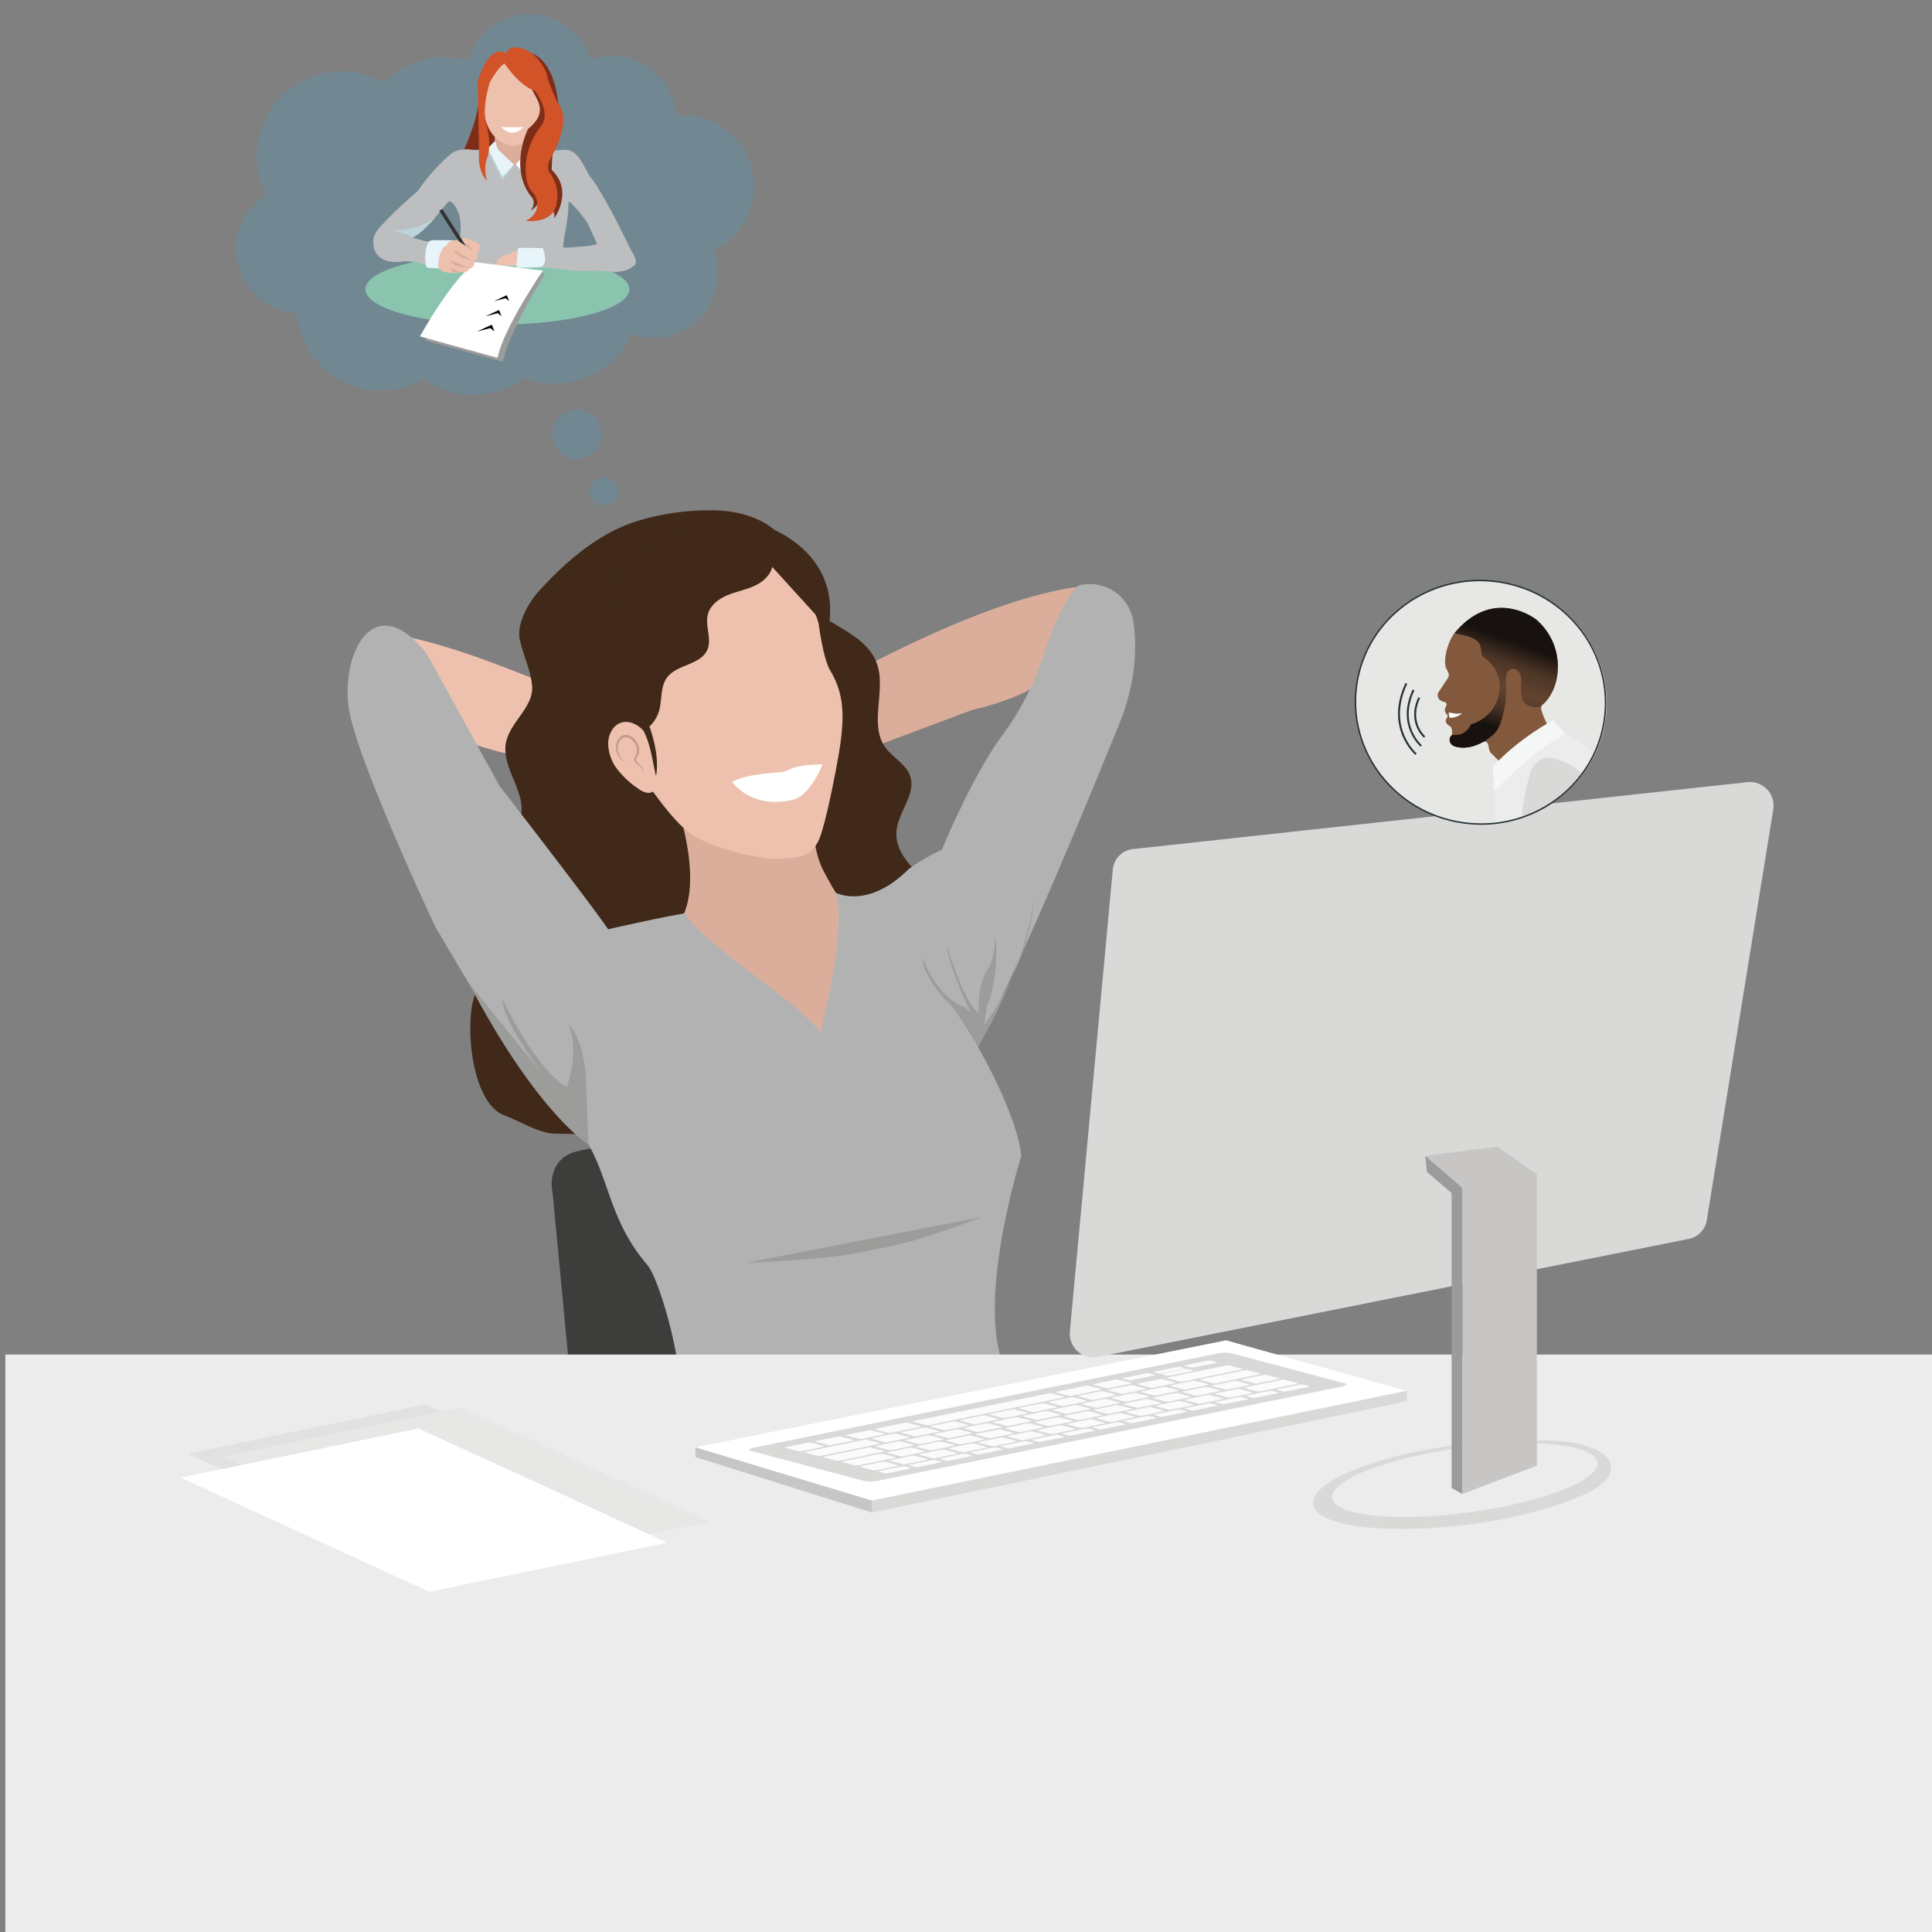 <svg xmlns="http://www.w3.org/2000/svg" xmlns:xlink="http://www.w3.org/1999/xlink" width="1000" height="1000" viewBox="0 0 1000 1000"><rect x="0" y="0" width="1000" height="1000" fill="#808080" stroke="none"/><defs><style>.cls-1,.cls-35,.cls-36{fill:none;}.cls-2{isolation:isolate;}.cls-3{fill:#dbae9c;}.cls-4{fill:#edc1ad;}.cls-5{fill:#3d3d3c;}.cls-6{fill:#402919;}.cls-7{fill:#c29b8d;}.cls-13,.cls-8{fill:#fff;}.cls-9{fill:#b2b2b2;}.cls-10{fill:#9c9c9a;}.cls-11{fill:#38a7df;opacity:0.2;}.cls-12{fill:#ececec;}.cls-13,.cls-14,.cls-15,.cls-16{fill-rule:evenodd;}.cls-14,.cls-17{fill:#d9d9d8;}.cls-15{fill:#fafbfc;}.cls-16,.cls-19{fill:#c7c6c5;}.cls-18{fill:#9c9b9b;}.cls-20{opacity:0.3;}.cls-21{fill:#8ac4ae;}.cls-22{fill:#7e2e18;}.cls-23{fill:#bcbec0;}.cls-24{fill:#bdd4da;}.cls-25{fill:#e7f5fa;}.cls-26{fill:#d15327;}.cls-27{fill:#010101;}.cls-28{fill:#333232;}.cls-29{fill:#e7e8e6;}.cls-30{clip-path:url(#clip-path);}.cls-31{fill:#83593d;}.cls-32{fill:#f5f6f6;}.cls-33,.cls-34{mix-blend-mode:multiply;}.cls-33{fill:url(#Naamloos_verloop_46);}.cls-34{fill:url(#Naamloos_verloop_46-2);}.cls-35,.cls-36{stroke:#263238;stroke-miterlimit:10;}.cls-36{stroke-width:0.75px;}</style><clipPath id="clip-path"><ellipse class="cls-1" cx="768.017" cy="363.626" rx="62.979" ry="62.971"/></clipPath><linearGradient id="Naamloos_verloop_46" x1="-573.896" y1="-205.812" x2="-602.85" y2="-277.474" gradientTransform="matrix(-0.999, 0.04, 0.04, 0.999, 196.444, 618.097)" gradientUnits="userSpaceOnUse"><stop offset="0.091" stop-color="#17110f"/><stop offset="0.21" stop-color="#17110f"/><stop offset="0.344" stop-color="#17110f" stop-opacity="0.538"/><stop offset="0.489" stop-color="#17110f" stop-opacity="0.3"/><stop offset="0.643" stop-color="#17110f" stop-opacity="0.494"/><stop offset="0.797" stop-color="#17110f"/></linearGradient><linearGradient id="Naamloos_verloop_46-2" x1="-570.34" y1="-207.249" x2="-599.293" y2="-278.911" xlink:href="#Naamloos_verloop_46"/></defs><g class="cls-2"><g id="Layer_1" data-name="Layer 1"><path class="cls-3" d="M566.933,310.234a4.413,4.413,0,0,0-3.895-6.968c-15.939,1.067-54.468,8.891-125.883,47.358,0,0-25.667,14.234-29.659,16.407,0,0-13.018,6.409-23.12,2.602s-2.716,1.084-2.716,1.084l-3.145,62.1,6.007.709s18.32-27.079,23.98-30.062c0,0,1.774-2.352,9.454-3.969,0,0,71.211-26.868,85.546-32.106,0,0,38.205-7.991,44.574-24.399C552.254,332.223,561.244,318.218,566.933,310.234Z"/><path class="cls-4" d="M353.925,374.478s-26.42-4.687-27.87-1.045c0,0-102.568-49.823-136.391-45.474l26.002,46.186s39.371,16.771,56.058,17.189c0,0,48.895,9.032,54.83,14.342,0,0,16.946,8.784,17.16,11.996,0,0,8.233,14.532,19.093,12.384,0,0,20.677-11.568,16.367-24.274S375.435,371.203,353.925,374.478Z"/><path class="cls-5" d="M295.31,715.144l-9.234-97.275s-4.086-16.183,10.714-21.412,168.684-22.386,168.684-22.386l29.863,113.163S304.033,713.041,295.31,715.144Z"/><path class="cls-6" d="M411.071,298.747c.814,10.525,10.379,17.995,19.464,23.369s19.286,10.866,23.116,20.703c5.449,13.995-4.181,31.807,4.567,44.015,3.832,5.347,10.682,8.531,12.851,14.742,3.342,9.571-6.388,18.819-7.098,28.932-.64,9.117,6.086,16.981,12.86,23.116S491.277,465.942,493.6,474.781c2.396,9.115-2.098,12.368-9.09,18.686s-16.049,16.191-25.327,17.846c-10.275,1.832-21.631,1.773-30.221-4.156-10.861-7.496-14.111-21.824-16.52-34.799q-10.537-56.765-21.074-113.53c-2.021-10.888-4.044-22.077-2-32.96s9.099-21.555,19.75-24.588"/><path class="cls-6" d="M406.006,279.856c-7.667-10.807-22.001-15.261-35.245-15.676a128.786,128.786,0,0,0-39.164,4.991c-15.142,4.292-32.507,14.543-52.631,36.753-5.542,6.116-11.654,17.072-9.916,25.14,1.86,8.64,5.562,15.09,6.35,23.892.982,10.973-11.452,18.706-13.524,29.526-2.434,12.713,10.09,24.695,7.826,37.439-2.301,12.956-18.467,19.453-21.892,32.158-3.572,13.246,8.258,26.762,5.566,40.215-1.902,9.506-7.974,18.005-9.278,27.612-2.638,19.427,2.45,50.218,17.181,55.509,7.293,2.62,17.741,9.147,25.488,9.324,40.786.933,50.911.731,68.558-12.055s12.859-82.14,11.963-103.914c-1.054-25.618-19.239-48.254-19.882-73.886-.535-21.339,11.158-40.938,23.611-58.275s26.412-34.5,31.607-55.203"/><path class="cls-7" d="M368.267,427.796s15.919-13.276-2.911-31.54c0,0,2.184.192.782-3.494L348.109,373.776l-4.15-.36s1.056,21.872,9.807,25.897C353.766,399.313,367.917,417.667,368.267,427.796Z"/><path class="cls-3" d="M346.464,405.177s18.082,44.129,7.348,68.181c0,0,40.501,74.28,77.143,59.943,11.015-2.035,37.704-62.763,2.265-70.291a150.117,150.117,0,0,1-7.92-14.204c-4.71-10.745-4.361-22.25-4.293-34.164.052-9.09-41.73-15.538-59.105-12.818C356.506,402.669,346.464,405.177,346.464,405.177Z"/><path class="cls-4" d="M429.728,347.072c8.492,14.04,7.423,27.755,3.012,51.029-3.007,15.867-5.434,26.233-7.822,33.841-3.764,11.99-12.443,11.752-17.664,12.411-12.485,1.577-38.947-5.637-48.964-12.184-10.586-6.92-25.721-30.254-25.721-30.254L322.35,383.107l-1.075-50.474,20.344-34.787,39.766-15.227,22.93,6.691L414.4,299.473s7.285,16.244,9.284,23.069C423.684,322.542,425.97,340.859,429.728,347.072Z"/><path class="cls-8" d="M425.77,395.678s-6.302,15.968-14.931,18.155c-21.794,5.523-31.836-9.038-31.836-9.038,7.436-4.566,23.361-4.707,26.549-5.323C408.652,398.873,410.149,395.682,425.77,395.678Z"/><path class="cls-6" d="M428.778,325.427l-35.2-38.72-24.541.775-47.272,42.445,5.977,8.371,6.253,32.214s8.532,18.427,5.373,32.142c0,0-2.222-13.204-13.554-27.099-.899-1.102-4.9,19.098-4.321,6.088l-14.502.081-4.231-14.543-.009-35.579,22.12-39.928L365.603,270.19l33.052,3.196S435.969,286.626,428.778,325.427Z"/><path class="cls-9" d="M579.231,374.965c9.198-22.599,9.103-41.283,7.45-52.874a22.84,22.84,0,0,0-27.819-19.183c-.577.14-.897.24-.897.24-7.31,7.454-13.346,21.998-17.712,35.426a143.237,143.237,0,0,1-21.287,41.807c-15.619,20.831-31.453,59.422-31.453,59.422A102.633,102.633,0,0,0,470.13,450.004c-17.792,17.67-32.698,14.402-37.592,12.037,6.106,19.274-7.949,72.536-7.949,72.536-12.516-17.744-59.511-44.217-69.943-61.851-11.999,1.91-39.856,8.258-39.856,8.258-9.92-14.449-56.205-74.173-56.205-74.173L220.961,338.559c-28.444-36.499-46.091,2.773-39.766,31.567,6.58,29.956,44.162,109.616,44.162,109.616s48.846,83.941,59.331,92.356c7.476,6,15.124,11.964,19.981,20.412,5.377,9.354,8.466,20.069,12.191,30.138,4.407,11.913,9.687,22.156,17.992,31.823,7.041,8.195,18.144,51.807,16.148,60.671H523.293s-.197-.562-2.798-5.969c-16.202-33.677,8.111-110.769,8.111-110.769-2.043-21.522-22.385-56.483-22.385-56.483C504.877,539.486,513.783,535.765,579.231,374.965Z"/><path class="cls-10" d="M508.401,629.854c-26.063,9.841-37.01,13.664-65.607,18.806-19.995,3.595-38.357,3.908-57.174,5.063"/><path class="cls-10" d="M506.221,541.923s-12.874-22.354-16.763-24.265c0,0-11.498-11.757-12.135-22.373,0,0,7.143,20.567,21.356,25.773,0,0,5.47,2.938,8.544,11.891s-16.283-30.822-17.328-43.834c0,0,9.556,31.585,16.697,34.897,0,0-1.242-14.703,5.67-23.91,0,0,3.901-9.679,2.424-17.425,0,0,3.59,14.383-2.581,35.301,0,0-1.252-1.369-2.553,12.392,0,0,25.386-33.56,25.475-67.771C535.026,462.6,535.532,490.816,506.221,541.923Z"/><path class="cls-10" d="M304.67,592.511s-26.5-15.952-62.186-83.909l46.839,57.819s-27.945-32.69-29.553-49.638c0,0,18.031,37.621,33.641,45.83,0,0,7.031-19.669.636-32.363,0,0,6.894,4.888,9.086,24.962Z"/><path class="cls-11" d="M389.765,101.91A36.981,36.981,0,0,0,349.971,59.666a32.967,32.967,0,0,0-44.316-28.627,32.956,32.956,0,0,0-63.325.294,43.983,43.983,0,0,0-43.557,11.368,44.086,44.086,0,0,0-61.076,58.418,32.955,32.955,0,0,0,12.595,60.595c1.044.154,2.083.252,3.115.306a44.08,44.08,0,0,0,65.996,34.143,44.083,44.083,0,0,0,52.01-.457,44.09,44.09,0,0,0,55.712-23.004,32.957,32.957,0,0,0,42.199-42.909A36.949,36.949,0,0,0,389.765,101.91Z"/><circle class="cls-11" cx="298.618" cy="224.832" r="12.795"/><circle class="cls-11" cx="312.475" cy="254.39" r="7.202"/><path class="cls-6" d="M312.899,377.162a68.82,68.82,0,0,1,68.309-96.829,30.327,30.327,0,0,1,11.616,2.875c3.563,1.852,6.61,4.999,7.586,8.894l-.491-.083c-.389,4.966-4.527,8.895-9.019,11.048s-9.489,3.026-14.103,4.902-9.11,5.166-10.391,9.98c-1.595,5.992,2.183,12.709-.296,18.392-3.47,7.955-15.872,7.449-20.953,14.485-3.455,4.785-2.375,11.397-4.014,17.066a17.931,17.931,0,0,1-27.733,9.55"/><path class="cls-4" d="M333.113,378.298c-2.939-3.469-7.877-5.724-12.109-4.062-4.152,1.63-6.25,6.478-6.214,10.938a22.692,22.692,0,0,0,4.892,13.216,47.345,47.345,0,0,0,10.484,9.694c2.193,1.574,5.064,3.11,7.441,1.831a5.036,5.036,0,0,0,2.37-3.89,13.512,13.512,0,0,0-.5-4.683c-1.821-7.72-2.723-15.998-6.364-23.044"/><path class="cls-7" d="M323.897,394.637A7.536,7.536,0,0,1,320,391.086a8.823,8.823,0,0,1-1.11-5.325,6.356,6.356,0,0,1,2.87-4.791,4.404,4.404,0,0,1,2.944-.516,6.365,6.365,0,0,1,2.662,1.154,8.691,8.691,0,0,1,3.155,4.605,8.152,8.152,0,0,1,.285,2.813,5.525,5.525,0,0,1-.304,1.426,4.653,4.653,0,0,1-.728,1.267,2.921,2.921,0,0,0-.569.973,1.766,1.766,0,0,0,.066,1.036,4.135,4.135,0,0,0,1.498,1.865,5.9,5.9,0,0,1,1.847,1.988,3.095,3.095,0,0,1,.268,1.343,1.224,1.224,0,0,1-.612,1.138,1.134,1.134,0,0,0,.42-1.135,2.875,2.875,0,0,0-.375-1.193,5.505,5.505,0,0,0-1.913-1.637,4.809,4.809,0,0,1-1.907-2.064,2.544,2.544,0,0,1-.185-1.548,3.773,3.773,0,0,1,.656-1.342,5.218,5.218,0,0,0,.399-4.594,7.571,7.571,0,0,0-2.747-3.915,3.952,3.952,0,0,0-4.274-.618,5.453,5.453,0,0,0-2.479,3.889,8.511,8.511,0,0,0,.687,4.905A7.681,7.681,0,0,0,323.897,394.637Z"/><rect class="cls-12" x="2.775" y="701.104" width="1000" height="450.99" transform="translate(1005.551 1853.198) rotate(-180)"/><polygon class="cls-13" points="634.571 693.748 728.1 719.907 451.227 776.696 359.955 749.161 634.571 693.748"/><path class="cls-14" d="M629.811,700.63,390.452,749.243c-2.584.525-3.391,1.301-1.794,1.725l58.628,15.565a20.813,20.813,0,0,0,7.602-.183L694.247,717.737c2.584-.525,3.391-1.301,1.794-1.725l-58.628-15.565a20.811,20.811,0,0,0-7.602.183Z"/><path class="cls-15" d="M453.789,760.927l10.445-2.144c.654-.134.857-.331.452-.437l-6.47-1.697a5.275,5.275,0,0,0-1.924.051l-10.445,2.144c-.654.134-.857.331-.452.437l6.47,1.697a5.275,5.275,0,0,0,1.924-.051Z"/><path class="cls-15" d="M469.08,757.787l10.445-2.144c.653-.134.857-.331.452-.437l-6.47-1.697a5.276,5.276,0,0,0-1.924.051l-10.445,2.144c-.653.134-.857.331-.452.437l6.47,1.697a5.276,5.276,0,0,0,1.924-.051Z"/><path class="cls-15" d="M484.371,754.648l10.445-2.144c.653-.134.857-.331.452-.437l-6.47-1.697a5.281,5.281,0,0,0-1.924.051l-10.445,2.144c-.653.134-.857.331-.452.437l6.47,1.697a5.274,5.274,0,0,0,1.924-.051Z"/><path class="cls-15" d="M499.663,751.509l10.445-2.144c.654-.134.857-.331.452-.437l-6.47-1.697a5.276,5.276,0,0,0-1.924.051l-10.445,2.144c-.654.134-.857.331-.452.437l6.47,1.697a5.276,5.276,0,0,0,1.924-.051Z"/><path class="cls-15" d="M514.954,748.369l10.445-2.144c.653-.134.857-.331.452-.437l-6.47-1.697a5.275,5.275,0,0,0-1.924.051l-10.445,2.144c-.653.134-.857.331-.452.437l6.47,1.697a5.276,5.276,0,0,0,1.924-.051Z"/><path class="cls-15" d="M530.245,745.23l10.445-2.144c.654-.134.857-.331.452-.437l-6.47-1.697a5.278,5.278,0,0,0-1.924.051l-10.445,2.144c-.654.134-.857.331-.452.437l6.47,1.697a5.276,5.276,0,0,0,1.924-.051Z"/><path class="cls-15" d="M545.536,742.091l10.445-2.144c.654-.134.857-.331.452-.437l-6.47-1.697a5.276,5.276,0,0,0-1.924.051l-10.445,2.144c-.653.134-.857.331-.452.437l6.47,1.697a5.279,5.279,0,0,0,1.924-.051Z"/><path class="cls-15" d="M560.827,738.951l10.446-2.144c.653-.134.857-.331.452-.437l-6.47-1.697a5.276,5.276,0,0,0-1.924.051l-10.446,2.144c-.653.134-.857.331-.452.437l6.47,1.697a5.275,5.275,0,0,0,1.924-.051Z"/><path class="cls-15" d="M576.119,735.812l10.445-2.144c.654-.134.857-.331.452-.437l-6.47-1.697a5.277,5.277,0,0,0-1.924.051l-10.445,2.144c-.654.134-.857.331-.452.437l6.47,1.697a5.277,5.277,0,0,0,1.924-.051Z"/><path class="cls-15" d="M591.41,732.673l10.445-2.144c.654-.134.857-.331.452-.437l-6.47-1.697a5.279,5.279,0,0,0-1.924.051l-10.445,2.144c-.653.134-.857.331-.452.437l6.47,1.697a5.273,5.273,0,0,0,1.924-.051Z"/><path class="cls-15" d="M606.701,729.533l10.445-2.144c.653-.134.857-.331.452-.437l-6.47-1.697a5.276,5.276,0,0,0-1.924.051L598.759,727.45c-.654.134-.857.331-.452.437l6.47,1.697a5.276,5.276,0,0,0,1.924-.051Z"/><path class="cls-15" d="M621.992,726.394l10.445-2.144c.653-.134.857-.331.452-.437l-6.47-1.697a5.273,5.273,0,0,0-1.924.051L614.05,724.311c-.654.134-.857.331-.452.437l6.47,1.697a5.279,5.279,0,0,0,1.924-.051Z"/><path class="cls-15" d="M637.283,723.255l10.445-2.144c.654-.134.857-.331.452-.437l-6.47-1.697a5.277,5.277,0,0,0-1.924.051l-10.445,2.144c-.653.134-.857.331-.452.437l6.47,1.697a5.276,5.276,0,0,0,1.924-.051Z"/><path class="cls-15" d="M459.786,762.5l11.021-2.263c.653-.134.856-.331.452-.437l-2.996-.786a5.283,5.283,0,0,0-1.924.051l-11.021,2.263c-.653.134-.857.331-.452.437l2.996.786a5.275,5.275,0,0,0,1.924-.051Z"/><path class="cls-15" d="M475.653,759.242l11.021-2.263c.653-.134.857-.331.452-.437l-2.996-.786a5.282,5.282,0,0,0-1.924.051l-11.021,2.263c-.653.134-.857.331-.452.437l2.996.786a5.276,5.276,0,0,0,1.924-.051Z"/><path class="cls-15" d="M491.52,755.985l11.021-2.263c.653-.134.856-.331.452-.437l-2.996-.786a5.283,5.283,0,0,0-1.924.051l-11.021,2.263c-.653.134-.857.331-.452.437l2.996.786a5.277,5.277,0,0,0,1.924-.051Z"/><path class="cls-15" d="M507.387,752.727l11.021-2.263c.654-.134.857-.331.452-.437l-2.996-.786a5.282,5.282,0,0,0-1.924.051l-11.021,2.263c-.653.134-.857.331-.452.437l2.996.786a5.274,5.274,0,0,0,1.924-.051Z"/><path class="cls-15" d="M523.254,749.47l11.021-2.263c.653-.134.856-.331.452-.437l-2.996-.786a5.281,5.281,0,0,0-1.924.051l-11.021,2.263c-.653.134-.857.331-.452.437l2.996.786a5.274,5.274,0,0,0,1.924-.051Z"/><path class="cls-15" d="M539.121,746.212,550.142,743.95c.653-.134.857-.331.452-.437l-2.996-.786a5.285,5.285,0,0,0-1.924.051L534.653,745.04c-.653.134-.857.331-.452.437l2.996.786a5.277,5.277,0,0,0,1.924-.051Z"/><path class="cls-15" d="M554.988,742.955l11.021-2.263c.653-.134.856-.331.452-.437l-2.996-.786a5.283,5.283,0,0,0-1.924.051l-11.021,2.263c-.653.134-.857.331-.452.437l2.996.786a5.276,5.276,0,0,0,1.924-.051Z"/><path class="cls-15" d="M570.855,739.697l11.021-2.263c.653-.134.857-.331.452-.437l-2.996-.786a5.282,5.282,0,0,0-1.924.051l-11.021,2.263c-.653.134-.857.331-.452.437l2.996.786a5.276,5.276,0,0,0,1.924-.051Z"/><path class="cls-15" d="M586.722,736.44l11.021-2.263c.654-.134.857-.331.452-.437l-2.996-.786a5.282,5.282,0,0,0-1.924.051l-11.021,2.263c-.652.134-.857.331-.452.437l2.996.786a5.278,5.278,0,0,0,1.924-.051Z"/><path class="cls-15" d="M602.589,733.182,613.61,730.92c.653-.134.856-.331.452-.437l-2.996-.786a5.282,5.282,0,0,0-1.924.051L598.121,732.01c-.652.134-.857.331-.452.437l2.996.786a5.275,5.275,0,0,0,1.924-.051Z"/><path class="cls-15" d="M618.456,729.925l11.021-2.263c.653-.134.857-.331.452-.437l-2.996-.786a5.287,5.287,0,0,0-1.924.051l-11.021,2.263c-.653.134-.857.331-.452.437l2.996.786a5.275,5.275,0,0,0,1.924-.051Z"/><path class="cls-15" d="M634.323,726.667l11.021-2.263c.653-.134.857-.331.452-.437l-2.996-.786a5.285,5.285,0,0,0-1.924.051l-11.021,2.263c-.653.134-.857.331-.452.437l2.996.786a5.277,5.277,0,0,0,1.924-.051Z"/><path class="cls-15" d="M650.19,723.41l11.021-2.263c.654-.134.857-.331.452-.437l-2.996-.786a5.282,5.282,0,0,0-1.924.051l-11.021,2.263c-.652.134-.857.331-.452.437l2.996.786a5.278,5.278,0,0,0,1.924-.051Z"/><path class="cls-15" d="M666.056,720.152l11.021-2.263c.653-.134.856-.331.452-.437l-2.996-.786a5.279,5.279,0,0,0-1.924.051L661.588,718.98c-.652.134-.857.331-.452.437l2.996.786a5.275,5.275,0,0,0,1.924-.051Z"/><path class="cls-15" d="M652.575,720.115,671.08,716.316c.653-.134.857-.331.452-.437l-6.47-1.697a5.276,5.276,0,0,0-1.924.051l-18.505,3.799c-.653.134-.857.331-.452.437l6.47,1.697a5.279,5.279,0,0,0,1.924-.051Z"/><path class="cls-15" d="M661.608,713.831l-10.445,2.144a5.275,5.275,0,0,1-1.924.051l-6.47-1.697c-.405-.106-.201-.303.452-.437l10.445-2.144a5.275,5.275,0,0,1,1.924-.051l6.47,1.697c.405.106.201.303-.452.437Z"/><path class="cls-15" d="M646.317,716.971l-10.445,2.144a5.278,5.278,0,0,1-1.924.051l-6.47-1.697c-.405-.106-.201-.303.452-.437l10.445-2.144a5.278,5.278,0,0,1,1.924-.051l6.47,1.697c.405.106.201.303-.452.437Z"/><path class="cls-15" d="M631.025,720.11l-10.445,2.144a5.276,5.276,0,0,1-1.924.051l-6.47-1.697c-.405-.106-.201-.303.452-.437l10.445-2.144a5.275,5.275,0,0,1,1.924-.051l6.47,1.697c.405.106.201.303-.452.437Z"/><path class="cls-15" d="M615.734,723.25l-10.445,2.144a5.276,5.276,0,0,1-1.924.051l-6.47-1.697c-.405-.106-.201-.303.452-.437l10.445-2.144a5.276,5.276,0,0,1,1.924-.051l6.47,1.697c.405.106.201.303-.452.437Z"/><path class="cls-15" d="M600.443,726.389l-10.445,2.144a5.278,5.278,0,0,1-1.924.051l-6.47-1.697c-.405-.106-.201-.303.452-.437l10.445-2.144a5.278,5.278,0,0,1,1.924-.051l6.47,1.697c.405.106.201.303-.452.437Z"/><path class="cls-15" d="M585.152,729.528l-10.445,2.144a5.277,5.277,0,0,1-1.924.051l-6.47-1.697c-.405-.106-.201-.303.452-.437l10.445-2.144a5.277,5.277,0,0,1,1.924-.051l6.47,1.697c.405.106.201.303-.452.437Z"/><path class="cls-15" d="M569.861,732.668l-10.445,2.144a5.275,5.275,0,0,1-1.924.051l-6.47-1.697c-.405-.106-.201-.303.452-.437l10.445-2.144a5.275,5.275,0,0,1,1.924-.051l6.47,1.697c.405.106.201.303-.452.437Z"/><path class="cls-15" d="M554.57,735.807l-10.446,2.144a5.276,5.276,0,0,1-1.924.051l-6.47-1.697c-.405-.106-.201-.303.452-.437l10.446-2.144a5.275,5.275,0,0,1,1.924-.051l6.47,1.697c.405.106.201.303-.452.437Z"/><path class="cls-15" d="M539.278,738.946l-10.445,2.144a5.278,5.278,0,0,1-1.924.051l-6.47-1.697c-.405-.106-.201-.303.452-.437l10.445-2.144a5.275,5.275,0,0,1,1.924-.051l6.47,1.697c.405.106.201.303-.452.437Z"/><path class="cls-15" d="M523.987,742.086,513.542,744.23a5.277,5.277,0,0,1-1.924.051l-6.47-1.697c-.405-.106-.201-.303.452-.437l10.445-2.144a5.276,5.276,0,0,1,1.924-.051l6.47,1.697c.405.106.201.303-.452.437Z"/><path class="cls-15" d="M508.696,745.225,498.25,747.369a5.274,5.274,0,0,1-1.924.051l-6.47-1.697c-.405-.106-.202-.303.452-.437l10.445-2.144a5.274,5.274,0,0,1,1.924-.051l6.47,1.697c.405.106.202.303-.452.437Z"/><path class="cls-15" d="M493.404,748.364l-10.445,2.144a5.277,5.277,0,0,1-1.924.051l-6.47-1.697c-.405-.106-.201-.303.452-.437l10.445-2.144a5.278,5.278,0,0,1,1.924-.051l6.47,1.697c.405.106.201.303-.452.437Z"/><path class="cls-15" d="M478.113,751.504l-10.445,2.144a5.275,5.275,0,0,1-1.924.051l-6.47-1.697c-.405-.106-.201-.303.452-.437l10.445-2.144a5.274,5.274,0,0,1,1.924-.051l6.47,1.697c.405.106.201.303-.452.437Z"/><path class="cls-15" d="M462.822,754.643l-18.505,3.799a5.277,5.277,0,0,1-1.924.051l-6.47-1.697c-.405-.106-.201-.303.452-.437L454.88,752.56a5.276,5.276,0,0,1,1.924-.051l6.47,1.697c.405.106.201.303-.452.437Z"/><path class="cls-15" d="M624.841,716.914l-10.445,2.144a5.276,5.276,0,0,1-1.924.051l-6.47-1.697c-.405-.106-.202-.303.452-.437l10.445-2.144a5.277,5.277,0,0,1,1.924-.051l6.47,1.697c.405.106.202.303-.452.437Z"/><path class="cls-15" d="M609.549,720.054l-10.445,2.144a5.276,5.276,0,0,1-1.924.051l-6.47-1.697c-.405-.106-.202-.303.452-.437l10.445-2.144a5.274,5.274,0,0,1,1.924-.051l6.47,1.697c.405.106.202.303-.452.437Z"/><path class="cls-15" d="M594.259,723.193l-10.445,2.144a5.279,5.279,0,0,1-1.924.051l-6.47-1.697c-.405-.106-.201-.303.452-.437l10.445-2.144a5.278,5.278,0,0,1,1.924-.051l6.47,1.697c.405.106.201.303-.452.437Z"/><path class="cls-15" d="M578.967,726.332l-10.445,2.144a5.276,5.276,0,0,1-1.924.051l-6.47-1.697c-.405-.106-.201-.303.452-.437l10.445-2.144a5.281,5.281,0,0,1,1.924-.051l6.47,1.697c.405.106.201.303-.452.437Z"/><path class="cls-15" d="M563.676,729.472l-10.445,2.144a5.276,5.276,0,0,1-1.924.051l-6.47-1.697c-.405-.106-.202-.303.452-.437l10.445-2.144a5.277,5.277,0,0,1,1.924-.051l6.47,1.697c.405.106.202.303-.452.437Z"/><path class="cls-15" d="M548.385,732.611l-10.445,2.144a5.276,5.276,0,0,1-1.924.051l-6.47-1.697c-.405-.106-.201-.303.452-.437l10.445-2.144a5.276,5.276,0,0,1,1.924-.051l6.47,1.697c.405.106.202.303-.452.437Z"/><path class="cls-15" d="M533.093,735.75,522.648,737.895a5.278,5.278,0,0,1-1.924.051l-6.47-1.697c-.405-.106-.201-.303.452-.437l10.445-2.144a5.275,5.275,0,0,1,1.924-.051l6.47,1.697c.405.106.201.303-.452.437Z"/><path class="cls-15" d="M517.802,738.89l-10.445,2.144a5.276,5.276,0,0,1-1.924.051l-6.47-1.697c-.405-.106-.201-.303.452-.437l10.445-2.144a5.278,5.278,0,0,1,1.924-.051l6.47,1.697c.405.106.201.303-.452.437Z"/><path class="cls-15" d="M502.511,742.029l-10.445,2.144a5.275,5.275,0,0,1-1.924.051l-6.47-1.697c-.405-.106-.202-.303.452-.437l10.445-2.144a5.276,5.276,0,0,1,1.924-.051l6.47,1.697c.405.106.201.303-.452.437Z"/><path class="cls-15" d="M487.549,745.137l-10.445,2.144a5.276,5.276,0,0,1-1.924.051l-6.47-1.697c-.405-.106-.201-.303.452-.437l10.445-2.144a5.279,5.279,0,0,1,1.924-.051l6.47,1.697c.405.106.201.303-.452.437Z"/><path class="cls-15" d="M472.257,748.277l-10.445,2.144a5.277,5.277,0,0,1-1.924.051l-6.47-1.697c-.405-.106-.202-.303.452-.437l10.445-2.144a5.275,5.275,0,0,1,1.924-.051l6.47,1.697c.405.106.202.303-.452.437Z"/><path class="cls-15" d="M651.808,711.378,629.687,715.92a5.279,5.279,0,0,1-1.924.051l-6.47-1.697c-.405-.106-.201-.303.452-.437l22.121-4.542a5.275,5.275,0,0,1,1.924-.051l6.47,1.697c.405.106.202.303-.452.437Z"/><path class="cls-15" d="M456.966,751.416l-22.121,4.542a5.275,5.275,0,0,1-1.924.051l-6.47-1.697c-.405-.106-.201-.303.452-.437l22.121-4.542a5.278,5.278,0,0,1,1.924-.051l6.47,1.697c.405.106.201.303-.452.437Z"/><path class="cls-15" d="M607.723,716l-10.445,2.144a5.275,5.275,0,0,1-1.924.051l-6.47-1.697c-.405-.106-.201-.303.452-.437l10.445-2.144a5.275,5.275,0,0,1,1.924-.051l6.47,1.697c.405.106.201.303-.452.437Z"/><path class="cls-15" d="M592.432,719.139l-10.445,2.144a5.276,5.276,0,0,1-1.924.051l-6.47-1.697c-.405-.106-.201-.303.452-.437l10.445-2.144a5.275,5.275,0,0,1,1.924-.051l6.47,1.697c.405.106.201.303-.452.437Z"/><path class="cls-15" d="M577.141,722.278l-10.445,2.144a5.276,5.276,0,0,1-1.924.051l-6.47-1.697c-.405-.106-.201-.303.452-.437l10.445-2.144a5.276,5.276,0,0,1,1.924-.051l6.47,1.697c.405.106.201.303-.452.437Z"/><path class="cls-15" d="M561.85,725.418l-10.445,2.144a5.274,5.274,0,0,1-1.923.051l-6.47-1.697c-.405-.106-.201-.303.452-.437l10.445-2.144a5.28,5.28,0,0,1,1.924-.051l6.47,1.697c.405.106.201.303-.452.437Z"/><path class="cls-15" d="M546.558,728.557l-10.445,2.144a5.275,5.275,0,0,1-1.924.051l-6.47-1.697c-.405-.106-.201-.303.452-.437l10.445-2.144a5.278,5.278,0,0,1,1.924-.051l6.47,1.697c.405.106.201.303-.452.437Z"/><path class="cls-15" d="M531.267,731.696l-10.445,2.144a5.275,5.275,0,0,1-1.924.051l-6.47-1.697c-.405-.106-.201-.303.452-.437l10.445-2.144a5.274,5.274,0,0,1,1.924-.051l6.47,1.697c.405.106.202.303-.452.437Z"/><path class="cls-15" d="M515.976,734.836,505.531,736.98a5.276,5.276,0,0,1-1.924.051l-6.47-1.697c-.405-.106-.202-.303.452-.437l10.445-2.144a5.279,5.279,0,0,1,1.924-.051l6.47,1.697c.405.106.201.303-.452.437Z"/><path class="cls-15" d="M500.685,737.975l-10.445,2.144a5.275,5.275,0,0,1-1.924.051l-6.47-1.697c-.405-.106-.201-.303.452-.437l10.445-2.144a5.278,5.278,0,0,1,1.924-.051l6.47,1.697c.405.106.201.303-.452.437Z"/><path class="cls-15" d="M485.394,741.114l-10.445,2.144a5.277,5.277,0,0,1-1.924.051l-6.47-1.697c-.405-.106-.202-.303.452-.437l10.445-2.144a5.279,5.279,0,0,1,1.924-.051l6.47,1.697c.405.106.201.303-.452.437Z"/><path class="cls-15" d="M470.102,744.254l-10.445,2.144a5.275,5.275,0,0,1-1.924.051l-6.47-1.697c-.405-.106-.201-.303.452-.437L462.16,742.17a5.276,5.276,0,0,1,1.924-.051l6.47,1.697c.405.106.201.303-.452.437Z"/><path class="cls-15" d="M642.336,708.893l-29.767,6.111a5.278,5.278,0,0,1-1.924.051l-6.47-1.697c-.405-.106-.201-.303.452-.437L634.394,706.81a5.275,5.275,0,0,1,1.924-.051l6.47,1.697c.405.106.201.303-.452.437Z"/><path class="cls-15" d="M454.811,747.393l-29.767,6.111a5.275,5.275,0,0,1-1.924.051l-6.47-1.697c-.405-.106-.201-.303.452-.437l29.767-6.111a5.274,5.274,0,0,1,1.924-.051l6.47,1.697c.405.106.201.303-.452.437Z"/><path class="cls-15" d="M550.257,723.368,481.156,737.555a5.276,5.276,0,0,1-1.924.051l-6.47-1.697c-.405-.106-.201-.303.452-.437l69.101-14.187a5.275,5.275,0,0,1,1.924-.051l6.47,1.697c.405.106.202.303-.452.437Z"/><path class="cls-15" d="M475.851,738.593l-14.356,2.947a5.281,5.281,0,0,1-1.924.051l-6.47-1.697c-.405-.106-.201-.303.452-.437L467.909,736.51a5.278,5.278,0,0,1,1.924-.051l6.47,1.697c.405.106.201.303-.452.437Z"/><path class="cls-15" d="M569.459,719.426l-14.356,2.947a5.278,5.278,0,0,1-1.924.051l-6.47-1.697c-.405-.106-.201-.303.452-.437l14.356-2.947a5.279,5.279,0,0,1,1.924-.051l6.47,1.697c.405.106.201.303-.452.437Z"/><path class="cls-15" d="M457.108,742.492l-10.615,2.179a5.277,5.277,0,0,1-1.924.051l-6.47-1.697c-.405-.106-.201-.303.452-.437l10.615-2.179a5.275,5.275,0,0,1,1.924-.051l6.47,1.697c.405.106.201.303-.452.437Z"/><path class="cls-15" d="M584.92,716.252l-10.615,2.179a5.276,5.276,0,0,1-1.924.051l-6.47-1.697c-.405-.106-.201-.303.452-.437l10.615-2.179a5.279,5.279,0,0,1,1.924-.051l6.47,1.697c.405.106.201.303-.452.437Z"/><path class="cls-15" d="M441.188,745.71l-10.615,2.179a5.277,5.277,0,0,1-1.924.051l-6.47-1.697c-.405-.106-.201-.303.452-.437l10.615-2.179a5.276,5.276,0,0,1,1.924-.051l6.47,1.697c.405.106.201.303-.452.437Z"/><path class="cls-15" d="M425.728,748.884l-10.615,2.179a5.275,5.275,0,0,1-1.924.051l-6.47-1.697c-.405-.106-.201-.303.452-.437l10.615-2.179a5.276,5.276,0,0,1,1.924-.051l6.47,1.697c.405.106.201.303-.452.437Z"/><path class="cls-15" d="M597.229,712.016l-11.118,2.283a5.279,5.279,0,0,1-1.924.051l-2.815-.739c-.404-.106-.2-.303.452-.437l11.118-2.283a5.283,5.283,0,0,1,1.924-.051l2.815.739c.405.106.202.303-.452.437Z"/><path class="cls-15" d="M612.688,708.572l-11.201,2.3a5.283,5.283,0,0,1-1.924.051l-2.238-.587c-.404-.106-.2-.303.452-.437l11.201-2.3a5.287,5.287,0,0,1,1.924-.051l2.238.587c.405.106.201.303-.452.437Z"/><path class="cls-15" d="M629.229,705.446l-11.118,2.283a5.277,5.277,0,0,1-1.924.051l-2.815-.739c-.404-.106-.2-.303.452-.437l11.118-2.283a5.285,5.285,0,0,1,1.924-.051l2.815.739c.405.106.201.303-.452.437Z"/><path class="cls-15" d="M616.92,709.682l-11.201,2.3a5.28,5.28,0,0,1-1.924.051l-2.238-.587c-.404-.106-.2-.303.452-.437l11.201-2.3a5.285,5.285,0,0,1,1.924-.051l2.238.587c.405.106.201.303-.452.437Z"/><polygon class="cls-14" points="728.1 725.285 451.227 782.882 451.227 776.696 728.1 719.91 728.1 725.285"/><polygon class="cls-16" points="451.227 782.882 359.955 754.168 359.955 749.161 451.227 776.696 451.227 782.882"/><path class="cls-17" d="M818.853,774.089c-28.722,12.446-72.694,19.343-108.307,16.752s-41.2-16.419-12.478-28.865,70.998-17.779,106.671-16.206C834.677,747.089,845.274,762.64,818.853,774.089Z"/><ellipse class="cls-12" cx="758.188" cy="766.123" rx="69.276" ry="16.845" transform="translate(-95.54 108.14) rotate(-7.676)"/><path class="cls-17" d="M586.779,439.437l318.068-34.625a12.236,12.236,0,0,1,13.011,14.064l-34.427,212.71a11.729,11.729,0,0,1-9.741,9.747L567.824,702.413a12.236,12.236,0,0,1-14.064-13.165l22.226-239.165A11.739,11.739,0,0,1,586.779,439.437Z"/><polygon class="cls-18" points="737.717 598.226 738.528 606.546 751.347 617.519 751.347 770.185 756.97 773.288 756.97 614.831 737.717 598.226"/><polygon class="cls-19" points="775.153 593.533 795.476 607.855 795.476 758.609 756.97 773.288 756.97 614.667 737.717 598.226 775.153 593.533"/><g class="cls-20"><polygon class="cls-19" points="348.104 786.064 224.899 811.497 97.269 752.375 220.474 726.942 348.104 786.064"/><polygon class="cls-17" points="367.21 787.622 244.006 813.054 115.284 753.932 238.489 728.5 367.21 787.622"/></g><polygon class="cls-8" points="345.413 798.484 222.208 823.917 93.487 764.795 216.692 739.362 345.413 798.484"/><ellipse class="cls-21" cx="257.429" cy="149.753" rx="68.32" ry="18.281"/><path class="cls-22" d="M256.455,56.765l3.748,29.307-23.627-1.247S249.7,60.922,247.881,45.333Z"/><path class="cls-23" d="M256.245,64.16s.937,7.674.002,9.233c0,0-2.182,5.404-13.51,3.949a17.137,17.137,0,0,0-5.498.442c-3.065.667-4.828,2.683-7.035,4.747-1.513,1.415-2.966,2.892-4.386,4.4a102.315,102.315,0,0,0-7.31,8.683,23.085,23.085,0,0,1-2.946,3.85c-1.565,1.397-3.173,2.745-4.734,4.147-3.686,3.31-7.312,6.704-10.714,10.308-2.385,2.527-5.875,5.735-6.74,9.253,0,0-2.91,14.549,15.589,12.159,0,0,3.222-.728,13.198,2.286l8.106.929s2.079-12.984,4.157-14.024c0,0-11.639.831-14.757.208,0,0-5.196-1.663-6.443-1.663,0,0,4.78-1.455,13.094-11.847l5.404-6.443s1.143-1.455,3.118.935a19.784,19.784,0,0,1,2.91,5.82,25.52,25.52,0,0,1,.677,5.438,71.525,71.525,0,0,1-.741,9.402c-.431,2.801.336,5.625.688,8.439l.416,2.182,49.78.624c.058.001.228-.235.264-.273,2.458-2.635,2.97-5.107,2.69-8.665-.34-4.331,2.71-13.456,2.762-24.007.009-1.826,8.938,8.834,10.081,11.328l6.132,13.466,16.836,1.482s-13.926-29.393-21.403-38.926c-3.862-4.924-6.046-15.259-14.406-14.474,0,0-17.608,2.286-18.855-6.028l-.416-7.69Z"/><path class="cls-3" d="M256.09,63.345V76.759l10.503,8.979s7.553-8.25,7.653-8.651-4.213-13.241-4.213-13.241Z"/><path class="cls-23" d="M293.531,128.203s9.49-.728,11.882-1.039c1.692-.22,3.365-.963,5.081-1.167a23.178,23.178,0,0,1,5.353-.034,19.493,19.493,0,0,1,7.227,1.991c2.527,1.398,1.724-.172,3.806,2.053,0,0,3.754,5.23,1.517,7.309-5.646,5.244-13.763,2.873-20.481,2.887-4.651.01-9.529.386-14.153-.358,0,0-7.007-.938-13.531-1.51C275.445,137.913,274.388,127.174,293.531,128.203Z"/><path class="cls-24" d="M201.738,119.275s8.158.572,11.484,3.793c0,0,4.498-1.673,12.018-10.527C225.24,112.541,217.327,119.743,201.738,119.275Z"/><path class="cls-4" d="M250.219,47.723S247.101,71.21,264.145,75.367c0,0,14.445,3.014,16.836-24.734,0,0-4.261-20.057-18.291-19.746C262.69,30.888,251.778,31.199,250.219,47.723Z"/><path class="cls-8" d="M259.364,65.702a103.854,103.854,0,0,0,11.64,0S265.808,72.353,259.364,65.702Z"/><path class="cls-25" d="M221.068,138.547l10.528.765,4.282-14.896s-7.666-.228-11.659-.083c-.301.011-.588.033-.857.067C219.512,124.892,219.529,137.099,221.068,138.547Z"/><path class="cls-4" d="M256.793,137.315l11.197.23,5.909-7.731s-4.817-.779-7.002,0c0,0-3.55,2.027-4.779,2.027C262.118,131.841,257.066,132.812,256.793,137.315Z"/><path class="cls-25" d="M268.224,128.247l12.681.139s3.201,7.755-.769,9.831c0,0-12.642.93-12.773-.332S268.224,128.247,268.224,128.247Z"/><polygon class="cls-24" points="255.07 76.335 252.809 78.563 259.911 93.387 265.142 86.817 255.07 76.335"/><polygon class="cls-24" points="277.79 77.438 273.161 94.039 267.74 86.215 275.41 77.739 277.79 77.438"/><path class="cls-8" d="M273.096,73.008l4.694,2.553-4.824,15.792-6.008-6.308s6.66-6.931,6.399-9.484Z"/><polygon class="cls-25" points="266.055 85.178 257.71 77.421 256.146 73.008 252.495 76.753 260.057 91.353 266.055 85.178"/><path class="cls-26" d="M247.266,42.214s5.71-21.294,15.703-14.037,0,3.807,0,3.807-3.45,0-9.279,10.35c0,0-3.926,10.825-2.379,20.342,0,0,3.926,12.134.476,19.985a20.94,20.94,0,0,0,.238,10.825S247.147,89.085,247.98,79.33"/><path class="cls-22" d="M273.29,66.742s-9.977,19.746,1.455,34.815c0,0,3.326,2.39,0,7.587,0,0,5.196-3.533,6.236-9.145,0,0,7.067,9.707,5.82,12.544s11.016-13.167-1.247-24.599c0,0,0-15.589,3.949-22.863,0,0,1.663-37.121-18.706-38.41l-6.194,5.8s10.143,7.044,10.351,12.033S285.969,56.557,273.29,66.742Z"/><path class="cls-26" d="M260.611,32.031s7.483,12.055,16.212,14.965c0,0,8.938,11.224,3.118,18.291a38.891,38.891,0,0,0-7.011,14.624c-1.348,6.102-1.734,15.828,3.477,20.294,0,0,5.82,8.73-4.157,14.134,0,0,15.381,2.044,16.004-10.514a18.747,18.747,0,0,0-3.949-14.636s-1.871-2.91,1.039-7.898c0,0,11.476-19.122,3.14-28.267-1.397-3.116-2.752-6.26-3.971-9.45a27.499,27.499,0,0,1-1.01-2.788c-.176-.671-.18-1.361-.373-2.022a14.828,14.828,0,0,0-.945-2.34,27.667,27.667,0,0,0-4.241-6.309,19.338,19.338,0,0,0-3.232-2.921A17.903,17.903,0,0,0,271.004,25.38s-7.067-2.91-8.73,1.871Z"/><path class="cls-18" d="M248.825,137.779l33.33,3.65s-18.573,29.894-21.908,45.864l-40.146-11.076S235.946,147.31,248.825,137.779Z"/><path class="cls-8" d="M246.086,135.701l34.894,4.406s-20.137,29.138-23.473,45.109l-40.146-11.076S233.207,145.231,246.086,135.701Z"/><polygon class="cls-27" points="255.913 171.602 254.574 168.069 246.873 171.602 253.828 169.836 255.913 171.602"/><polygon class="cls-27" points="259.546 163.706 258.315 160.458 251.236 163.706 257.63 162.082 259.546 163.706"/><polygon class="cls-27" points="263.496 155.863 262.333 152.796 255.648 155.863 261.686 154.33 263.496 155.863"/><path class="cls-4" d="M226.799,137.125s.468-5.612,1.403-6.547c0,0,1.247-3.429,3.429-3.741,0,0-.624-2.079,4.053-2.442a32.069,32.069,0,0,0,4.988-1.143s1.091-.498,4.365,1.778c0,0,3.429.561,3.274,2.431a12.957,12.957,0,0,1-1.247,3.897c-.779,1.091,1.091,2.338-1.871,4.053a2.545,2.545,0,0,1-1.983,3.585s-1.758,2.91-4.253,1.611c0,0-1.559,1.663-9.665,0C229.293,140.606,226.56,139.275,226.799,137.125Z"/><path class="cls-3" d="M234.905,129.019l5.144,3.332,4.365,2.28S236.308,134.163,234.905,129.019Z"/><path class="cls-3" d="M232.879,134.631l9.428,3.746S234.674,139.008,232.879,134.631Z"/><path class="cls-3" d="M232.879,138.408l5.449,2.541a26.52,26.52,0,0,0-3.422.388Z"/><path class="cls-3" d="M239.66,126.161l4.755,3.845S243.479,125.745,239.66,126.161Z"/><polygon class="cls-28" points="227.324 108.981 237.593 125.029 240.534 126.868 241.24 127.439 228.965 108.229 227.324 108.981"/><ellipse class="cls-29" cx="766.6" cy="363.486" rx="62.971" ry="65.012" transform="translate(329.612 1090.699) rotate(-84.366)"/><g class="cls-30"><path class="cls-19" d="M790.766,395.295a8.913,8.913,0,0,0-8.93,5.427,99.561,99.561,0,0,0-4.408,13.337c-1.396,4.997-1.705,13.578-.458,18.614s3.627,16.879,3.201,21.478c-.37,3.999,1.518,3.625-.112,5.753-1.089,1.422.183,3.704,1.293,5.109,1.69,2.137,4.798,2.286,7.506,2.581a34.507,34.507,0,0,1,19.856,9.203c2.704-2.53,2.522-4.375,1.88-9.21-.099-.747-.834-2.183-.569-2.888.32-.849.977-1.533,1.326-2.37,1.039-2.49-.235-6.003-.737-8.654-.532-2.809-.937-5.429-.04-8.143,3.145-9.514,3.655-20.816.375-30.285a31.567,31.567,0,0,0-20.185-19.952Z"/><path class="cls-31" d="M752.907,327.635c-3.061,3.662-5.891,12.749-4.629,17.55.289,1.099,1.858,3.346,1.629,4.473-.295,1.457-1.657,2.959-2.432,4.211-.839,1.357-1.946,3.018-2.85,4.326a3.218,3.218,0,0,0,.715,4.165c1.605,1.259,3.905.69,3.316,2.715-.292,1.006-.91,1.761-.765,2.863.183,1.387,1.502,2.089,1.44,2.653-.107.969-1.356,1.527-.914,3.066.553,1.928,2.296,1.887,2.752,2.986.725,1.747.312,3.226.341,4.88.043,2.397,3.071,3.457,5.013,3.677,6.865.777,9.076-1.178,11.995-1.299,2.572-.107,1.49,4.346,3.323,6.032,2.063,1.898,1.166,1.228,3.453,3.332,2.01,1.85,3.48,7.889,4.206,8.232.856-1.77,22.852-14.767,26.032-18.937-1.917-1.377-9.454-15.898-7.56-17.408,10.555-8.411,12.694-30.95-2.69-44.359C795.282,320.794,773.393,303.127,752.907,327.635Z"/><path class="cls-12" d="M862.824,468.977c10.258,17.783,8.692,32.033,15.561,47.166-16.105.647-13.152-7.536-27.678-3.02-13.314,4.139-20.249,8.716-42.42,15.485,2.708-12.065-3.794-32.178-9.127-43.334s-11.858-22.979-17.85-33.795-8.158-22.062-7.653-34.416c.422-10.345,1.302-19.502,8.379-27.061s20.926-14.379,29.974-9.343C852.007,402.92,836.328,423.046,862.824,468.977Z"/><path class="cls-17" d="M877.321,495.696a9.849,9.849,0,0,1-3.828-1.766,9.071,9.071,0,0,1-2.549-3.369,27.262,27.262,0,0,1-1.749-8.279,69.029,69.029,0,0,0-1.059-8.387,18.9,18.9,0,0,0-3.364-7.673,17.851,17.851,0,0,1,3.514,7.64,68.879,68.879,0,0,1,1.139,8.398,27.1,27.1,0,0,0,1.659,8.238,8.981,8.981,0,0,0,2.48,3.344A9.792,9.792,0,0,0,877.321,495.696Z"/><path class="cls-32" d="M803.907,372.735s-17.631,9.297-31.173,23.971l.523,13.006s20.176-21.377,36.981-29.869Z"/><path class="cls-33" d="M751.952,380.463c.774-.038,2.005-.096,2.845-.13,3.578-.144,6.428-4.442,6.386-5.366a20.296,20.296,0,0,0,14.947-17.784l-.007-.001a21.178,21.178,0,0,0,.121-2.137,16.478,16.478,0,0,0-1.774-7.451A10.939,10.939,0,0,0,773.14,345.34a20.192,20.192,0,0,0-6.048-5.684c-.413-2.148-.559-4.837-1.109-5.971-2.549-5.26-13.668-5.343-13.076-6.051,20.485-24.507,42.374-6.84,42.374-6.84,11.896,10.37,13.308,26.193,8.459,36.727-.525.94-1.031,1.843-1.487,2.766a19.426,19.426,0,0,1-4.282,4.867,1.035,1.035,0,0,0-.297.776l-.117.006c-3.434.499-7.533-.248-9.197-3.293-.987-1.806-1.283-5.679-1.103-7.73s.382-4.208-.461-6.086-3.152-3.271-5-2.363c-1.389.683-1.987,2.333-2.258,3.857-.172.973-.032,5.577-.032,5.577a43.13,43.13,0,0,1-1.022,11.573c-1.019,4.78-2.264,10.063-6.02,13.19-4.755,3.96-10.716,6.833-16.704,6.225-3.36-.341-5.326-1.395-5.433-4.052C750.301,382.176,750.903,380.515,751.952,380.463Z"/><path class="cls-31" d="M806.876,397.314c10.352-1.593,20.574,6.387,20.834,44.1.12,17.38,6.291,23.499,1.955,48.04-7.263,41.098-30.577.072-29.41-31.812.191-5.221-4.212-10.312-6.117-20.92C789.84,412.786,793.479,399.375,806.876,397.314Z"/><path class="cls-31" d="M807.719,487.713c-8.989,14.205-9.497,47.321-9.966,49.623-.25,1.228,5.442,14.49,13.134,2.022,8.95-14.505,16.222-23.644,16.994-39.324.116-2.357,1.024-2.577.943-6.863"/><path class="cls-31" d="M811.734,538.057c-1.772,2.616-4.399,5.292-4.787,8.411a28.899,28.899,0,0,0-.35,4.808,22.326,22.326,0,0,1-1.72,9.154l.096-.18a97.621,97.621,0,0,0-4.226,11.109,7.801,7.801,0,0,1-.887,2.022,7.096,7.096,0,0,1-2.57,2.543,2.93,2.93,0,0,1-.945.395,4.566,4.566,0,0,1-2.98-1.15l1.457-3.502c.551-.35,1.227-.281,1.814-1.065a7.696,7.696,0,0,0,1.132-2.253c.496-1.642-1.2-1.344-1.607.782a22.513,22.513,0,0,1-1.923,4.503c-1.157,2.312-1.721,3.489-3.509,4.621a3.866,3.866,0,0,1-2.218.802c-.798-.05-1.718-.844-1.386-1.572,1.32-2.893,2.83-5.026,3.475-7.201.525-1.77.72-3.743,1.245-5.513-.895,1.365-1.101,2.113-2.693,6.514-.22.608-2.147,6.017-2.697,7.139a9.543,9.543,0,0,1-.847,1.493,2.291,2.291,0,0,1-1.216.927,1.942,1.942,0,0,1-2.114-1.232,3.985,3.985,0,0,1,.008-2.614c.244-.854.618-1.671.803-2.54.19-.892,1.182-5.529,1.643-6.961.645-2.003.292-2.934.407-4.436a44.105,44.105,0,0,0-3.825,14.645c-.099,1.19-.374,2.677-1.532,2.972a1.928,1.928,0,0,1-2.04-1.109,5.636,5.636,0,0,1-.446-2.444l-.139-4.378a13.533,13.533,0,0,1,1.089-6.515,22.542,22.542,0,0,0,1.219-3.835c-.67,1.589-1.219,3.835-4.22,5.33a1.265,1.265,0,0,1-1.561-.485l5.387-12.199a22.345,22.345,0,0,1,2.211-4.179,24.986,24.986,0,0,1,3.04-3.237,105.477,105.477,0,0,0,8.521-9.204,19.694,19.694,0,0,0,3.203-4.638c1.01-2.311,4.309-21.367,6.907-27.252"/><path class="cls-17" d="M802.333,392.006a10.801,10.801,0,0,0-10.142,7.583,120.667,120.667,0,0,0-3.769,16.6c-1.104,6.191-.48,16.577,1.609,22.508s6.335,19.94,6.355,25.537c.018,4.867,2.252,4.196.533,6.952-1.148,1.841.651,4.447,2.153,6.013,2.286,2.382,6.053,2.201,9.355,2.243,8.998.113,14.238,1.747,21.327,7.29,2.968-3.366,6.228-4.063,4.893-9.821-.206-.89-1.26-2.537-1.021-3.418.287-1.061,1-1.963,1.324-3.013.964-3.124-.98-7.214-1.893-10.354-.968-3.326-1.761-6.44-.994-9.818,2.689-11.842,1.992-25.535-3.064-36.576a38.257,38.257,0,0,0-26.665-21.725Z"/><path class="cls-34" d="M751.952,380.463c.774-.038,2.005-.096,2.845-.13a6.798,6.798,0,0,0,4.3-2.14,30.89,30.89,0,0,0,5.462,2.634l-2.623-.985c2.562.967,5.117,1.956,7.67,2.947-4.183,2.796-9.004,4.588-13.847,4.096-3.36-.341-5.326-1.395-5.433-4.052C750.301,382.176,750.903,380.515,751.952,380.463Z"/><path class="cls-8" d="M756.887,369.065a10.114,10.114,0,0,1-4.12.212c-1.181-.098-1.715-.418-2.898-.468a11.274,11.274,0,0,0,.37,2.458.255.255,0,0,0,.306.23,8.916,8.916,0,0,0,6.275-2.363Z"/></g><path class="cls-35" d="M737.372,381.496s-8.847-7.587-2.78-20.416"/><path class="cls-35" d="M735.606,386.091s-12.558-10.769-3.947-28.979"/><path class="cls-35" d="M732.932,390.357s-15.881-13.619-4.991-36.648"/><ellipse class="cls-36" cx="766.315" cy="363.502" rx="63.015" ry="64.73" transform="translate(329.397 1090.465) rotate(-84.371)"/></g></g></svg>